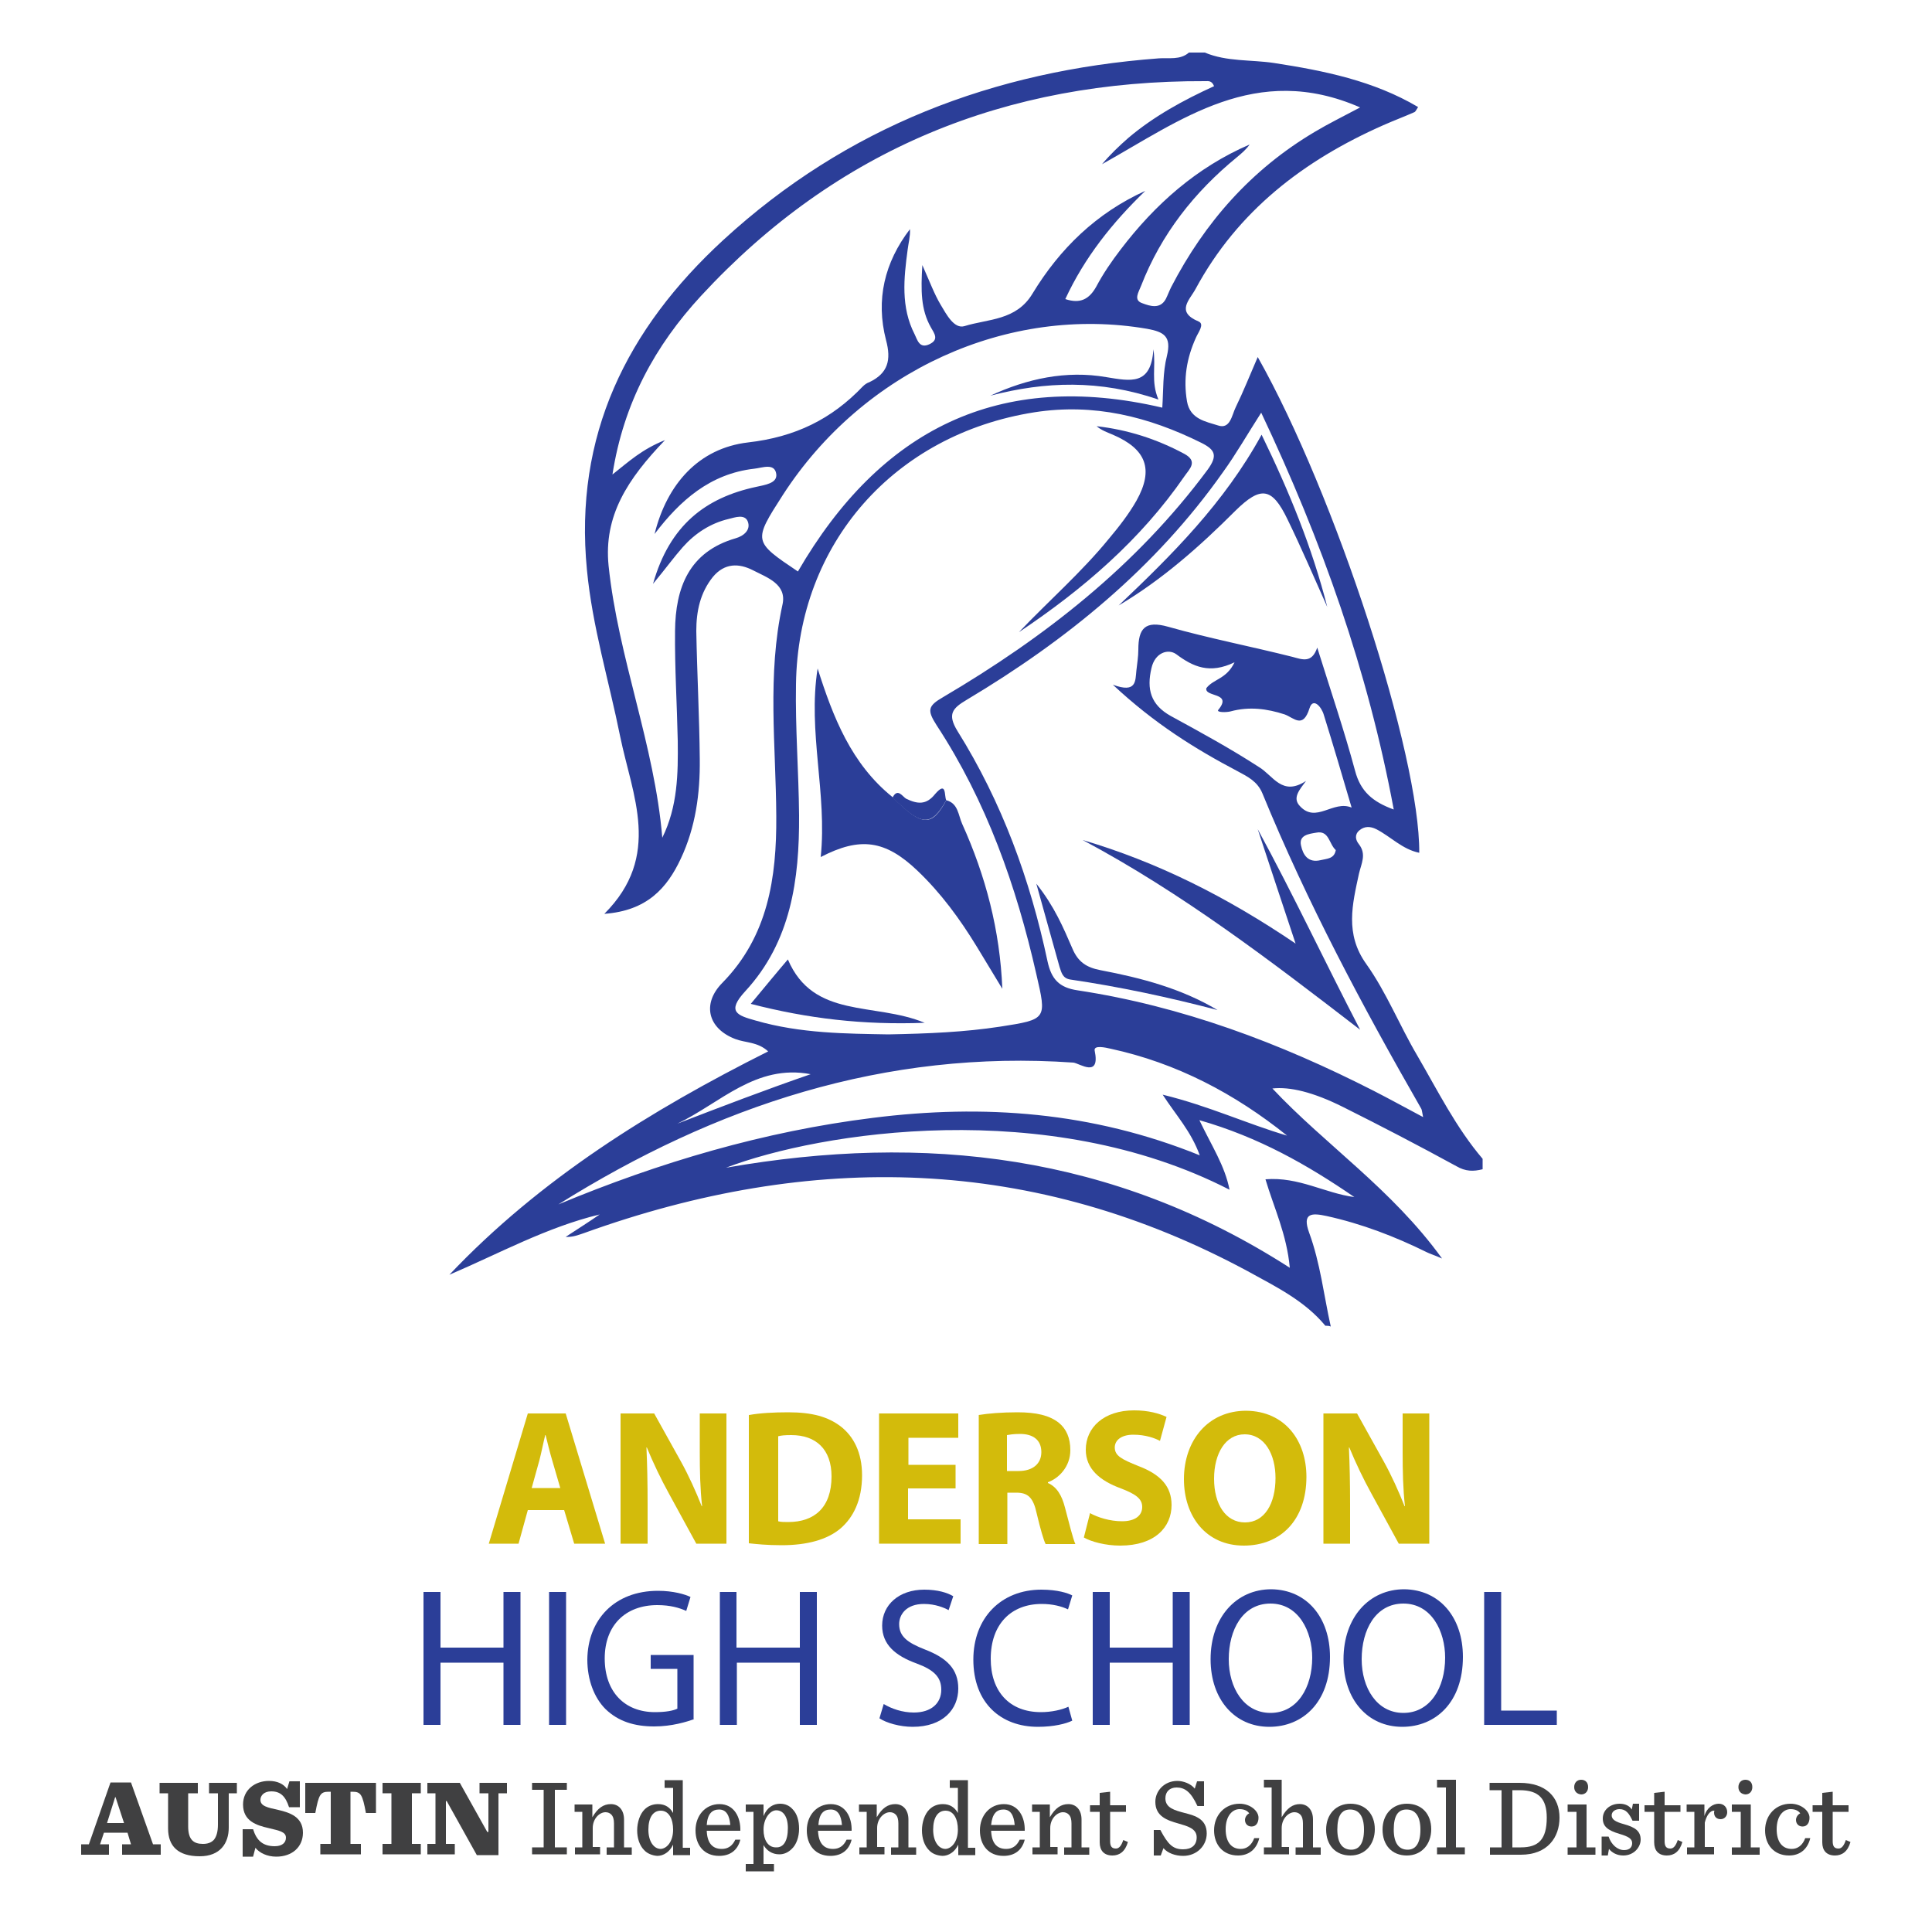 <?xml version="1.0" encoding="utf-8"?>
<!-- Generator: Adobe Illustrator 21.1.0, SVG Export Plug-In . SVG Version: 6.00 Build 0)  -->
<svg version="1.1" id="Layer_1" xmlns="http://www.w3.org/2000/svg" xmlns:xlink="http://www.w3.org/1999/xlink" x="0px" y="0px"
	 viewBox="0 0 500 500" style="enable-background:new 0 0 500 500;" xml:space="preserve">
<style type="text/css">
	.st0{fill:#D3BB0B;}
	.st1{fill:#2B3E98;}
	.st2{fill:#404041;}
</style>
<g id="Text">
	<g>
		<path class="st0" d="M136.6,390.8l-2.4,8.7h-7.7l10.1-33.7h9.8l10.2,33.7h-8l-2.6-8.7H136.6z M145,385.1l-2.1-7.2
			c-0.6-2-1.2-4.5-1.7-6.5h-0.1c-0.5,2-1,4.6-1.5,6.5l-2,7.2H145z"/>
		<path class="st0" d="M160.6,399.5v-33.7h8.7l6.9,12.4c2,3.6,3.9,7.8,5.4,11.6h0.1c-0.5-4.5-0.6-9-0.6-14.1v-9.9h6.9v33.7h-7.8
			l-7.1-13c-2-3.6-4.1-8-5.7-11.9l-0.1,0c0.2,4.5,0.3,9.2,0.3,14.7v10.2H160.6z"/>
		<path class="st0" d="M193.9,366.2c2.7-0.5,6.3-0.7,10.1-0.7c6.3,0,10.3,1.2,13.5,3.6c3.4,2.6,5.6,6.8,5.6,12.7
			c0,6.5-2.3,10.9-5.5,13.7c-3.5,3-8.8,4.4-15.3,4.4c-3.9,0-6.6-0.3-8.5-0.5V366.2z M201.4,393.7c0.6,0.2,1.7,0.2,2.6,0.2
			c6.8,0,11.2-3.8,11.2-11.8c0-7-4-10.7-10.4-10.7c-1.7,0-2.7,0.1-3.4,0.3V393.7z"/>
		<path class="st0" d="M247.2,385.2h-12.2v8h13.6v6.3h-21.1v-33.7H248v6.3h-12.9v7h12.2V385.2z"/>
		<path class="st0" d="M253.3,366.2c2.4-0.4,6-0.7,10-0.7c4.9,0,8.3,0.8,10.7,2.7c2,1.6,3,4,3,7.1c0,4.3-3,7.3-5.8,8.3v0.2
			c2.3,1,3.6,3.2,4.4,6.3c1,3.8,2.1,8.2,2.7,9.5h-7.7c-0.5-1-1.3-3.7-2.3-7.9c-0.9-4.2-2.3-5.4-5.3-5.4h-2.3v13.3h-7.4V366.2z
			 M260.7,380.7h2.9c3.7,0,5.9-1.9,5.9-4.9c0-3.1-2.1-4.7-5.5-4.7c-1.8,0-2.8,0.2-3.4,0.3V380.7z"/>
		<path class="st0" d="M282.1,391.6c2,1.1,5.1,2.1,8.3,2.1c3.4,0,5.2-1.5,5.2-3.7c0-2.1-1.6-3.3-5.5-4.8c-5.5-2-9.1-5.1-9.1-10
			c0-5.8,4.7-10.2,12.5-10.2c3.7,0,6.5,0.8,8.4,1.7l-1.7,6.2c-1.3-0.7-3.7-1.6-6.9-1.6s-4.8,1.5-4.8,3.3c0,2.2,1.9,3.1,6.1,4.8
			c5.8,2.2,8.6,5.3,8.6,10.1c0,5.7-4.3,10.5-13.3,10.5c-3.8,0-7.5-1-9.4-2.1L282.1,391.6z"/>
		<path class="st0" d="M338.1,382.2c0,11.1-6.6,17.8-16.2,17.8c-9.8,0-15.5-7.6-15.5-17.2c0-10.1,6.3-17.7,16.1-17.7
			C332.6,365.2,338.1,372.9,338.1,382.2z M314.2,382.7c0,6.6,3,11.3,8,11.3c5.1,0,7.9-4.9,7.9-11.5c0-6.1-2.8-11.3-8-11.3
			C317.2,371.2,314.2,376.1,314.2,382.7z"/>
		<path class="st0" d="M342.5,399.5v-33.7h8.7l6.9,12.4c2,3.6,3.9,7.8,5.4,11.6h0.1c-0.5-4.5-0.6-9-0.6-14.1v-9.9h6.9v33.7H362
			l-7.1-13c-2-3.6-4.1-8-5.7-11.9l-0.1,0c0.2,4.5,0.3,9.2,0.3,14.7v10.2H342.5z"/>
	</g>
	<g>
		<path class="st1" d="M114,412v14.4h16.3V412h4.4v34.4h-4.4v-16.1H114v16.1h-4.4V412H114z"/>
		<path class="st1" d="M146.5,412v34.4h-4.4V412H146.5z"/>
		<path class="st1" d="M179.7,444.9c-2,0.7-5.8,1.9-10.4,1.9c-5.1,0-9.3-1.3-12.6-4.5c-2.9-2.9-4.7-7.5-4.7-12.8
			c0.1-10.3,7-17.8,18.3-17.8c3.9,0,7,0.9,8.4,1.6l-1.1,3.6c-1.8-0.8-4.1-1.5-7.5-1.5c-8.2,0-13.6,5.2-13.6,13.8
			c0,8.7,5.2,13.9,13,13.9c2.9,0,4.8-0.4,5.8-0.9v-10.3h-6.9v-3.6h11.1V444.9z"/>
		<path class="st1" d="M190.6,412v14.4H207V412h4.4v34.4H207v-16.1h-16.3v16.1h-4.4V412H190.6z"/>
		<path class="st1" d="M228.7,441c2,1.2,4.8,2.2,7.8,2.2c4.5,0,7.1-2.4,7.1-5.9c0-3.2-1.8-5.1-6.4-6.8c-5.5-2-8.9-4.9-8.9-9.8
			c0-5.4,4.4-9.3,10.9-9.3c3.5,0,6,0.8,7.5,1.7l-1.2,3.6c-1.1-0.6-3.4-1.6-6.4-1.6c-4.6,0-6.4,2.8-6.4,5.2c0,3.2,2.1,4.8,6.7,6.6
			c5.7,2.2,8.6,5.1,8.6,10.1c0,5.3-3.9,9.9-11.8,9.9c-3.3,0-6.8-1-8.6-2.2L228.7,441z"/>
		<path class="st1" d="M277.5,445.3c-1.6,0.8-4.8,1.6-8.9,1.6c-9.5,0-16.7-6.1-16.7-17.4c0-10.8,7.2-18.1,17.6-18.1
			c4.2,0,6.9,0.9,8,1.5l-1.1,3.6c-1.7-0.8-4-1.4-6.8-1.4c-7.9,0-13.2,5.2-13.2,14.2c0,8.4,4.8,13.8,13,13.8c2.7,0,5.4-0.6,7.1-1.4
			L277.5,445.3z"/>
		<path class="st1" d="M287.2,412v14.4h16.3V412h4.4v34.4h-4.4v-16.1h-16.3v16.1h-4.4V412H287.2z"/>
		<path class="st1" d="M344.2,428.8c0,11.8-7.1,18.1-15.7,18.1c-8.9,0-15.2-7-15.2-17.5c0-10.9,6.7-18.1,15.7-18.1
			C338.2,411.4,344.2,418.6,344.2,428.8z M318,429.4c0,7.4,3.9,13.9,10.8,13.9c6.9,0,10.8-6.5,10.8-14.3c0-6.8-3.5-14-10.8-14
			C321.6,415,318,421.8,318,429.4z"/>
		<path class="st1" d="M378.6,428.8c0,11.8-7.1,18.1-15.7,18.1c-8.9,0-15.2-7-15.2-17.5c0-10.9,6.7-18.1,15.7-18.1
			C372.6,411.4,378.6,418.6,378.6,428.8z M352.4,429.4c0,7.4,3.9,13.9,10.8,13.9c6.9,0,10.8-6.5,10.8-14.3c0-6.8-3.5-14-10.8-14
			C356,415,352.4,421.8,352.4,429.4z"/>
		<path class="st1" d="M384.1,412h4.4v30.7h14.4v3.7h-18.8V412z"/>
	</g>
	<path class="st2" d="M33,474.3h-6.1l-1,3h2.3v2.7H21v-2.7h2l5.6-16h5.3l5.7,16h2v2.7h-10v-2.7h2.3L33,474.3z M27.7,471.8h4.4
		l-2.2-6.7h-0.1L27.7,471.8z"/>
	<path class="st2" d="M43.5,473.2v-9.1h-2.2v-2.7h9.9v2.7h-2.5v8.6c0,3.4,1.4,4.5,3.8,4.5c1.2,0,2.1-0.3,2.8-1
		c0.7-0.8,1.1-2.1,1.1-4v-8.1h-2.3v-2.7h7.2v2.7h-2.1v8.9c0,4-2.2,7.4-7.5,7.4C46.1,480.4,43.5,477.8,43.5,473.2"/>
	<path class="st2" d="M62.7,473.4h2.8c0.9,2.9,2.5,4.4,5.6,4.4c1.9,0,2.9-0.9,2.9-2.2c0-1.5-1.6-1.8-4.5-2.5
		c-3.1-0.7-6.6-1.8-6.6-6.1c0-3.8,3.1-6.1,6.7-6.1c2.2,0,3.8,0.8,4.7,2.1l0.6-2h2.7v6.7h-2.8c-0.9-2.8-2.2-4.1-4.6-4.1
		c-1.9,0-2.8,1.1-2.8,2.2c0,1.6,1.8,2,4.6,2.6c3,0.7,6.4,1.8,6.4,5.9c0,3.7-2.8,6.2-6.9,6.2c-2.4,0-4.4-1-5.4-2.3l-0.6,2.3h-2.7
		V473.4z"/>
	<path class="st2" d="M82.9,477.2h2.7v-13.5h-0.5c-2.2,0-2.6,0.7-3.5,5.5h-2.6v-7.8h18.3v7.8h-2.6c-0.9-4.8-1.3-5.5-3.5-5.5h-0.5
		v13.5h2.7v2.7H82.9V477.2z"/>
	<polygon class="st2" points="99,477.2 101.3,477.2 101.3,464.1 99,464.1 99,461.4 108.9,461.4 108.9,464.1 106.6,464.1 
		106.6,477.2 108.9,477.2 108.9,479.9 99,479.9 	"/>
	<polygon class="st2" points="115.6,466.1 115.4,466.1 115.4,477.2 117.7,477.2 117.7,479.9 110.6,479.9 110.6,477.2 112.7,477.2 
		112.7,464.1 110.6,464.1 110.6,461.4 119,461.4 126.1,474.1 126.4,474.1 126.4,464.1 124.1,464.1 124.1,461.4 131.2,461.4 
		131.2,464.1 129,464.1 129,480.1 123.4,480.1 	"/>
	<polygon class="st2" points="137.7,478.1 140.7,478.1 140.7,463.2 137.7,463.2 137.7,461.4 146.7,461.4 146.7,463.2 143.6,463.2 
		143.6,478.1 146.7,478.1 146.7,479.9 137.7,479.9 	"/>
	<path class="st2" d="M148.7,478.1h2v-9.2h-2V467h4.6v3.3c1.4-2.4,2.9-3.4,4.8-3.4c2,0,3.4,1.5,3.4,4v7.2h2v1.9h-6.5v-1.9h1.9v-6.2
		c0-1-0.2-1.8-0.7-2.3c-0.4-0.4-0.9-0.6-1.5-0.6c-1.5,0-3.3,1.6-3.3,4.1v4.9h1.9v1.9h-6.5V478.1z"/>
	<path class="st2" d="M166.7,478.8c-1.2-1.2-1.8-3.1-1.8-5.1c0-2.1,0.7-4.2,1.9-5.4c0.9-0.9,2.1-1.4,3.5-1.4c1.9,0,3.1,0.9,3.9,2.3
		v-6.5H172v-2h4.7v17.5h1.9v1.9h-4.4v-2.7c-0.9,1.9-2.5,2.9-4.1,2.9C168.8,480.2,167.5,479.7,166.7,478.8 M174.2,473.5
		c0-2.6-1-4.9-3.2-4.9c-2,0-3.2,1.8-3.2,4.9c0,3.2,1.5,5,3.2,5C172.6,478.4,174.2,476.6,174.2,473.5"/>
	<path class="st2" d="M182.9,473.7c0.1,3.2,1.4,4.8,3.9,4.8c1.5,0,2.7-0.7,3.5-2.4h1.3c-0.7,2.8-2.7,4.2-5.5,4.2
		c-3.9,0-6.1-2.8-6.1-6.6c0-3.9,2.6-6.8,6.2-6.8c3.8,0,5.5,3.4,5.4,6.9H182.9z M182.9,472.3h6.1c-0.2-2.4-1-4-2.9-4
		C184.3,468.3,183.1,469.4,182.9,472.3"/>
	<path class="st2" d="M193,482.4h2v-13.5h-2V467h4.6v3c0.9-2.3,2.6-3.2,4.3-3.2c1.3,0,2.4,0.5,3.2,1.4c1.2,1.2,1.7,3,1.7,5.1
		c0,2.1-0.7,4.1-1.9,5.2c-0.9,0.9-2,1.4-3.2,1.4c-1.9,0-3.3-1-4.1-2.4v4.9h2.7v1.9H193V482.4z M203.9,473.1c0-3.1-1.3-4.6-3-4.6
		c-1.6,0-3.3,2.1-3.3,5c0,2.6,1.1,4.6,3.2,4.6C202.8,478.2,203.9,476.4,203.9,473.1"/>
	<path class="st2" d="M211.7,473.7c0.1,3.2,1.4,4.8,3.9,4.8c1.5,0,2.7-0.7,3.5-2.4h1.3c-0.7,2.8-2.7,4.2-5.5,4.2
		c-3.9,0-6.1-2.8-6.1-6.6c0-3.9,2.6-6.8,6.2-6.8c3.8,0,5.5,3.4,5.4,6.9H211.7z M211.8,472.3h6.1c-0.2-2.4-1-4-2.9-4
		C213.1,468.3,212,469.4,211.8,472.3"/>
	<path class="st2" d="M222.3,478.1h2v-9.2h-2V467h4.6v3.3c1.4-2.4,2.9-3.4,4.8-3.4c2,0,3.4,1.5,3.4,4v7.2h2v1.9h-6.5v-1.9h1.9v-6.2
		c0-1-0.2-1.8-0.7-2.3c-0.4-0.4-0.9-0.6-1.5-0.6c-1.5,0-3.3,1.6-3.3,4.1v4.9h1.9v1.9h-6.5V478.1z"/>
	<path class="st2" d="M240.4,478.8c-1.2-1.2-1.8-3.1-1.8-5.1c0-2.1,0.7-4.2,1.9-5.4c0.9-0.9,2.1-1.4,3.5-1.4c1.9,0,3.1,0.9,3.9,2.3
		v-6.5h-2.1v-2h4.7v17.5h1.9v1.9h-4.4v-2.7c-0.9,1.9-2.5,2.9-4.1,2.9C242.4,480.2,241.2,479.7,240.4,478.8 M247.9,473.5
		c0-2.6-1-4.9-3.2-4.9c-2,0-3.2,1.8-3.2,4.9c0,3.2,1.5,5,3.2,5C246.3,478.4,247.9,476.6,247.9,473.5"/>
	<path class="st2" d="M256.5,473.7c0.1,3.2,1.4,4.8,3.9,4.8c1.5,0,2.7-0.7,3.5-2.4h1.3c-0.7,2.8-2.7,4.2-5.5,4.2
		c-3.9,0-6.1-2.8-6.1-6.6c0-3.9,2.6-6.8,6.2-6.8c3.8,0,5.5,3.4,5.4,6.9H256.5z M256.5,472.3h6.1c-0.2-2.4-1-4-2.9-4
		C257.9,468.3,256.8,469.4,256.5,472.3"/>
	<path class="st2" d="M267.1,478.1h2v-9.2h-2V467h4.6v3.3c1.4-2.4,2.9-3.4,4.8-3.4c2,0,3.4,1.5,3.4,4v7.2h2v1.9h-6.5v-1.9h1.9v-6.2
		c0-1-0.2-1.8-0.7-2.3c-0.4-0.4-0.9-0.6-1.5-0.6c-1.5,0-3.3,1.6-3.3,4.1v4.9h1.9v1.9h-6.5V478.1z"/>
	<path class="st2" d="M287.3,463.7v3.5h4.1v1.7h-4.1v7.6c0,1.3,0.4,1.9,1.5,1.9c0.8,0,1.4-0.7,1.9-2.2l1.2,0.5
		c-0.7,2.5-2.2,3.5-4,3.5c-2.2,0-3.3-1.3-3.3-3.4v-7.9h-2.5v-1.7h2.5V464L287.3,463.7z"/>
	<path class="st2" d="M298.6,473.6h1.7c2,3.8,3.3,5,5.9,5c2.2,0,3.5-1.1,3.5-3.1c0-2.3-2.4-2.9-4.8-3.6c-2.8-0.8-5.9-1.8-5.9-5.6
		c0-2.8,2.3-5.4,5.7-5.4c1.5,0,3.5,0.7,4.5,2l0.6-1.9h1.8v6.4h-1.7c-1.7-3.7-3.3-4.8-5.4-4.8c-1.8,0-2.9,1.1-2.9,2.8
		c0,2.5,2.4,3.1,5,3.8c2.8,0.7,5.7,1.6,5.7,5.3c0,3.2-2.6,5.8-6.1,5.8c-2,0-4-0.7-5.1-2l-0.7,1.9h-1.8V473.6z"/>
	<path class="st2" d="M314.2,473.7c0-4,2.8-6.9,6.6-6.9c2.8,0,4.9,1.9,4.9,3.6c0,1.3-0.6,2.3-1.8,2.3c-1.1,0-1.7-0.8-1.7-1.7
		c0-0.8,0.6-1.5,1.1-1.7c-0.4-0.6-1.2-1.1-2.5-1.1c-1.9,0-3.6,1.8-3.6,5.2c0,3.2,1.4,5.1,3.9,5.1c1.5,0,2.8-0.9,3.5-2.8h1.3
		c-0.7,2.9-2.7,4.5-5.5,4.5C316.5,480.2,314.2,477.4,314.2,473.7"/>
	<path class="st2" d="M327.1,478.1h2v-15.5h-2v-2h4.6v9.7c1.4-2.4,2.9-3.4,4.7-3.4c2,0,3.4,1.5,3.4,4v7.2h2v1.9h-6.5v-1.9h1.9v-6.2
		c0-1-0.2-1.8-0.7-2.3c-0.4-0.4-0.9-0.6-1.5-0.6c-1.5,0-3.3,1.6-3.3,4.1v4.9h1.9v1.9h-6.5V478.1z"/>
	<path class="st2" d="M343.2,473.5c0-3.9,2.5-6.7,6.3-6.7c3.9,0,6.3,2.7,6.3,6.6c0,3.9-2.5,6.8-6.3,6.8
		C345.6,480.2,343.2,477.5,343.2,473.5 M353,473.5c0-3.6-1.4-5.2-3.6-5.2c-2.2,0-3.3,1.6-3.3,5.2c0,3.6,1.4,5.2,3.6,5.2
		C351.8,478.7,353,477,353,473.5"/>
	<path class="st2" d="M357.8,473.5c0-3.9,2.5-6.7,6.3-6.7c3.9,0,6.3,2.7,6.3,6.6c0,3.9-2.5,6.8-6.3,6.8
		C360.2,480.2,357.8,477.5,357.8,473.5 M367.6,473.5c0-3.6-1.4-5.2-3.6-5.2c-2.2,0-3.3,1.6-3.3,5.2c0,3.6,1.4,5.2,3.6,5.2
		C366.4,478.7,367.6,477,367.6,473.5"/>
	<polygon class="st2" points="371.9,478.1 374.2,478.1 374.2,462.6 371.9,462.6 371.9,460.6 376.8,460.6 376.8,478.1 379.1,478.1 
		379.1,479.9 371.9,479.9 	"/>
	<path class="st2" d="M385.5,478.1h3.1v-14.8h-3.1v-1.9h7.8c6.8,0,10.3,3.7,10.3,9c0,5.1-3.1,9.6-10,9.6h-8V478.1z M393.6,478.1
		c4.6,0,6.7-2.1,6.7-7.7c0-4.9-2.1-7.1-7-7.1h-1.9v14.8H393.6z"/>
	<path class="st2" d="M405.7,478.1h2.3v-9.2h-2.3V467h4.9v11.1h2.3v1.9h-7.2V478.1z M407.4,462.5c0-1.1,0.7-1.9,1.8-1.9
		c1.1,0,1.8,0.7,1.8,1.9c0,1.1-0.7,1.9-1.8,1.9C408.1,464.3,407.4,463.6,407.4,462.5"/>
	<path class="st2" d="M414.6,475.3h1.7c0.7,2.1,2.3,3.5,4,3.5c1.5,0,2.1-0.8,2.1-1.8c0-1.1-0.9-1.7-3.3-2.4c-3-0.9-4.3-1.9-4.3-4
		c0-2.1,1.8-3.8,4.4-3.8c1.3,0,2.5,0.5,3.1,1.5l0.3-1.5h1.6v4.4h-1.7c-0.9-1.9-1.7-3-3.4-3c-1,0-2,0.6-2,1.6c0,1.1,1,1.7,3.2,2.3
		c2.9,0.8,4.3,1.8,4.3,4c0,1.9-1.7,4.1-4.5,4.1c-1.6,0-2.9-0.7-3.7-1.7l-0.3,1.7h-1.6V475.3z"/>
	<path class="st2" d="M430.8,463.7v3.5h4.1v1.7h-4.1v7.6c0,1.3,0.4,1.9,1.5,1.9c0.8,0,1.4-0.7,1.9-2.2l1.2,0.5
		c-0.7,2.5-2.2,3.5-4,3.5c-2.2,0-3.3-1.3-3.3-3.4v-7.9h-2.5v-1.7h2.5V464L430.8,463.7z"/>
	<path class="st2" d="M436.5,478.1h2v-9.2h-2V467h4.6v3c0.6-2.2,2.3-3.2,3.7-3.2c1.4,0,2.2,1,2.2,2.2c0,1-0.7,1.8-1.7,1.8
		c-1,0-1.7-0.6-1.7-1.7c0-0.1,0-0.3,0.1-0.5c-1.2-0.1-2.1,1.4-2.5,3.1v6.3h2.4v1.9h-7V478.1z"/>
	<path class="st2" d="M448.2,478.1h2.3v-9.2h-2.3V467h4.9v11.1h2.3v1.9h-7.2V478.1z M449.9,462.5c0-1.1,0.7-1.9,1.8-1.9
		c1.1,0,1.8,0.7,1.8,1.9c0,1.1-0.7,1.9-1.8,1.9C450.6,464.3,449.9,463.6,449.9,462.5"/>
	<path class="st2" d="M456.8,473.7c0-4,2.8-6.9,6.6-6.9c2.8,0,4.9,1.9,4.9,3.6c0,1.3-0.6,2.3-1.8,2.3c-1.1,0-1.7-0.8-1.7-1.7
		c0-0.8,0.6-1.5,1.1-1.7c-0.4-0.6-1.2-1.1-2.5-1.1c-1.9,0-3.6,1.8-3.6,5.2c0,3.2,1.4,5.1,3.9,5.1c1.5,0,2.8-0.9,3.5-2.8h1.3
		c-0.7,2.9-2.7,4.5-5.5,4.5C459.1,480.2,456.8,477.4,456.8,473.7"/>
	<path class="st2" d="M474.3,463.7v3.5h4.1v1.7h-4.1v7.6c0,1.3,0.4,1.9,1.5,1.9c0.8,0,1.4-0.7,1.9-2.2l1.2,0.5
		c-0.7,2.5-2.2,3.5-4,3.5c-2.2,0-3.3-1.3-3.3-3.4v-7.9h-2.5v-1.7h2.5V464L474.3,463.7z"/>
</g>
<g id="Mascot">
	<path class="st1" d="M343,343.1c-5.3-6.4-12.6-10-19.7-13.9C267.6,299,210,297.9,151.2,319.1c-1.5,0.5-2.9,1.1-4.8,1
		c2.9-1.9,5.9-3.8,8.8-5.8c-13.7,3.3-26,10.1-38.9,15.6c23.5-24.8,52-42.5,82.5-57.8c-2.7-2.5-5.9-2.2-8.5-3.2
		c-7.1-2.7-8.7-9.1-3.4-14.5c11.9-12.1,14.1-27.3,14-43.2c-0.1-18.3-2.4-36.5,1.6-54.7c1.2-5.3-3.9-7-7.6-8.9
		c-3.7-1.9-7.4-1.9-10.4,1.7c-3.3,4.1-4.3,8.9-4.3,14c0.2,11.1,0.8,22.1,0.9,33.2c0.1,8.9-1.1,17.6-4.9,25.7
		c-3.6,7.7-8.8,13.5-19.8,14.3c15-15,7.2-30.7,4.1-45.9c-2.9-14.4-7.2-28.4-8.6-43.1c-3.4-34.8,10.3-62.4,35.3-85.4
		c31.9-29.3,70-43.8,112.7-47c2.6-0.2,5.5,0.5,7.8-1.5c1.4,0,2.7,0,4.1,0c5.7,2.4,11.9,1.8,17.9,2.7c13,2,25.8,4.6,37.3,11.4
		c-0.4,0.6-0.6,1.1-0.9,1.3c-2.7,1.2-5.4,2.2-8.1,3.4c-20.6,9.1-37.7,22.2-48.6,42.4c-1.5,2.8-5.2,5.9,0.8,8.4
		c1.6,0.7-0.1,2.8-0.7,4.2c-2.4,5.3-3.3,10.7-2.3,16.5c0.8,4.6,4.9,5.2,8,6.2c3.2,1.1,3.6-2.7,4.6-4.7c2-4.1,3.7-8.4,5.7-13
		c20.1,35.6,42,103,41.8,128.3c-4.4-0.9-7.4-4.2-11.1-6.1c-1.6-0.8-3.1-0.8-4.4,0.3c-1.3,1.1-1,2.5-0.1,3.6c2,2.6,0.6,5,0,7.6
		c-1.7,7.9-3.7,15.6,1.9,23.4c5.2,7.3,8.6,15.9,13.2,23.7c5.3,9.1,10,18.6,16.9,26.7c0,0.9,0,1.8,0,2.7c-2.4,0.6-4.4,0.6-6.8-0.8
		c-9.7-5.3-19.5-10.4-29.3-15.3c-7.8-3.9-13.8-5.3-18.3-4.8c13.7,14.6,30.9,26,43.9,44c-2.3-1-3.1-1.2-3.9-1.6
		c-8.3-4.1-16.9-7.4-26-9.4c-3.7-0.8-6.4-0.9-4.5,4.3c2.9,7.9,3.8,16.2,5.6,24.3C343.9,343.1,343.5,343.1,343,343.1z M314.2,22.3
		c-0.6-1.5-1.5-1.3-2.3-1.3c-51.5-0.2-95.4,17.6-130.5,55.6c-11.8,12.8-20,27.6-22.9,46.2c4.3-3.4,7.6-6.5,13.6-8.9
		c-9.7,10.1-15.9,19.6-14.6,32.5c2.5,23.9,11.9,46.4,13.9,70.4c4-8.1,4.1-16.6,4-25.1c-0.2-9.5-0.8-19-0.7-28.4
		c0.1-11.2,3.6-20.5,15.7-24c2.1-0.6,4-2.2,3.1-4.4c-0.8-1.9-3.3-1-4.9-0.6c-4.7,1.1-8.7,3.7-11.9,7.3c-2.3,2.6-4.3,5.4-7.7,9.5
		c4.3-15.2,13.6-22.3,26.7-25.1c2.2-0.5,5.5-0.9,5.2-3.3c-0.4-3-3.7-1.6-5.7-1.4c-11.4,1.3-19.2,8.2-25.8,16.9
		c3.2-12.9,11.4-22.2,24.2-23.7c12.2-1.4,21.6-6,29.7-14.5c0.5-0.5,1.1-0.9,1.7-1.1c4.8-2.3,5.7-5.7,4.3-10.9
		c-2.7-10.4-0.4-20.1,6.2-28.7c0.1,1.9-0.4,3.6-0.6,5.3c-1,7.4-1.8,14.9,1.8,21.9c0.7,1.4,1.2,3.8,3.8,2.6c2.6-1.2,1.3-2.8,0.4-4.4
		c-2.6-4.6-2.6-9.5-2.2-16.1c2,4.5,3.1,7.5,4.7,10.2c1.5,2.5,3.5,6.4,6.2,5.6c6.1-1.9,13.4-1.4,17.6-8.4
		c7.1-11.7,16.6-20.9,29.2-26.6c-8.5,8.2-15.7,17.2-20.7,28c3.9,1.3,6.2,0,8-3.2c1.8-3.4,4-6.6,6.3-9.6
		c8.9-11.7,19.7-21.3,33.4-27.2c-0.9,1.3-2.1,2.3-3.3,3.3c-11,9-19.6,19.9-24.8,33.3c-0.6,1.6-2.1,3.7,0.4,4.5
		c1.9,0.7,4.5,1.6,6-1.1c0.5-1,0.9-2.1,1.4-3.1c8.7-16.8,20.8-30.5,37.2-40.2c3.5-2.1,7.2-3.9,11.7-6.3
		C325,16,305.6,31.1,285.2,42.5c2.1-2.5,4.4-4.7,6.8-6.8C298.6,30.1,306.3,25.9,314.2,22.3z M229.9,267.7c10.5-0.2,19.7-0.6,28.9-2
		c12.2-1.9,12.1-1.9,9.4-13.6c-5.2-22.9-12.9-44.7-25.8-64.4c-2.5-3.9-2.3-5,1.7-7.3c26.3-15.5,50-34,68.4-58.8c2.7-3.7,2-5.2-1.6-7
		c-13.7-6.8-27.8-10.3-43.2-7.9c-36.2,5.7-61.2,33.9-61.7,70.4c-0.2,11.3,0.7,22.6,0.8,33.9c0.1,16.6-2.1,32.7-13.9,45.5
		c-5,5.4-2,6.3,2.6,7.6C207.2,267.5,219.2,267.5,229.9,267.7z M360.7,209.5c-6.7-36-18.6-69.5-34.3-102.7
		c-3.6,5.6-6.5,10.7-9.9,15.4C299,147,276,165.7,250.2,181.1c-3.7,2.2-5.1,3.7-2.4,8.1c11.5,18.4,18.8,38.4,23.3,59.6
		c1,4.6,3,6.8,7.8,7.5c27,4.1,52.3,13.6,76.6,26c4.1,2.1,8.1,4.3,12.8,6.8c-0.3-1.4-0.3-1.9-0.5-2.2c-15.2-26.5-29.5-53.3-41.1-81.6
		c-1.3-3.1-3.8-4.3-6.4-5.7c-11-5.8-21.5-12.3-32.3-22.4c6.2,2.3,5.8-1,6.1-3.7c0.2-1.8,0.5-3.6,0.5-5.4c0-5.4,1.7-7.6,7.7-5.9
		c10.6,3,21.5,5.1,32.2,7.8c2.6,0.7,5,1.7,6.4-2.4c3.5,11.2,7,21.5,9.8,31.9C352.1,204.8,355.2,207.5,360.7,209.5z M144.5,311.7
		c26.2-10.9,53.2-18.9,81.4-22.4c28.6-3.6,56.7-1.6,84.6,9.7c-2.3-6.3-6.1-10.3-9.6-15.7c11.9,2.9,21.7,7.5,32.2,10.6
		c-13.6-10.9-28.6-18.8-45.7-22.5c-1.3-0.3-4.4-1-4.1,0.5c1.5,7.2-3.9,3.3-5.5,3.1C229,271.6,185.2,286.2,144.5,311.7z M206.5,147.9
		c21.3-36.7,52-52.3,94.3-42.4c0.3-4.5,0.1-9.1,1.2-13.4c1.2-5-0.7-6.2-5.1-7c-36-6.2-73.5,10.8-94.3,43
		C194.9,140.1,194.9,140.1,206.5,147.9z M350.5,309.8c-12.1-8.3-24.7-15.5-40.1-19.9c3.2,6.7,6.6,11.8,7.8,18
		c-47.1-24.2-105.9-15-130.3-5.7c51.4-9,100.2-3.5,145.9,25.9c-0.8-8.7-4.1-15.5-6.3-22.9C336.1,304.5,342.9,308.8,350.5,309.8z
		 M338,202.1c-1.7,2.3-3.6,4.4-1.6,6.5c4.2,4.6,8.6-1.6,13.4,0.4c-2.5-8.5-4.8-16.3-7.2-24c-0.6-2.1-2.8-4.6-3.7-1.7
		c-1.7,5.4-4,2.5-6.4,1.6c-4.6-1.5-9.2-2.1-14-0.8c-1.1,0.3-3.8,0.3-3.2-0.4c3.8-4.6-3.6-3.2-3.1-5.6c1.8-2.4,5.2-2.3,7.3-6.7
		c-6.4,3.1-10.7,1.2-15.1-2.1c-2.1-1.5-5.5-0.4-6.4,3.6c-1.3,5.5-0.2,9.5,5,12.4c7.7,4.2,15.4,8.4,22.8,13.2
		C329.5,200.7,331.8,206.2,338,202.1z M209.8,278c-14.2-2.7-23.4,7.5-34.5,12.8C186.7,286.4,198.2,282,209.8,278z M345.7,220
		c-1.8-1.6-1.7-5.2-5.1-4.5c-1.8,0.3-4.5,0.6-3.9,3.3c0.5,2.4,1.8,4.6,5.1,3.8C343.4,222.2,345.3,222.3,345.7,220z"/>
	<path class="st1" d="M244.9,207.1c3.1,0.8,3.1,3.9,4.1,6.1c6.1,13.5,9.8,27.6,10.4,42.7c-2.2-3.6-4.4-7.3-6.6-10.9
		c-4.4-7.2-9.3-13.9-15.4-19.7c-8.3-7.9-14.8-8.8-25-3.5c1.7-16.5-3.4-32.4-0.8-48.8c4,12.6,8.7,24.7,19.4,33.3
		C238.6,213.9,241.1,214.1,244.9,207.1z"/>
	<path class="st1" d="M263.7,163.6c7.7-8.1,16.2-15.5,23.3-24.2c2.6-3.1,5.1-6.3,7.1-9.8c4.6-8.2,2.5-13.4-6.1-17.1
		c-1.4-0.6-2.9-1.1-4.2-2.2c8,0.9,15.5,3.3,22.6,7.1c3.8,2,1.4,4,0.1,5.9C295.2,139.7,280.3,152.5,263.7,163.6z"/>
	<path class="st1" d="M239.3,264.7c-16,0.6-30.3-1.1-45-4.9c3.5-4.2,6.6-8,9.6-11.5C210.5,263.8,226.3,259.3,239.3,264.7z"/>
	<path class="st1" d="M244.9,207.1c-3.9,6.9-6.4,6.8-13.9-0.7c1.3-2.6,2.6-0.2,3.5,0.3c2.9,1.4,5.2,1.7,7.5-1.2
		C245.1,201.9,244.3,206.1,244.9,207.1z"/>
	<path class="st1" d="M280.2,217.4c19.3,5.7,37.1,14.6,55.1,26.8c-3.6-10.8-6.7-20.2-9.8-29.6c9.3,17.1,17.5,34.6,26.5,51.9
		C328.9,248.7,305.9,231.1,280.2,217.4z"/>
	<path class="st1" d="M326.5,112.5c7.2,14.8,13.1,29.3,17,44.6c-3.4-7.6-6.7-15.3-10.3-22.7c-4-8.3-6.9-8.7-13.5-2.2
		c-9.2,9.2-18.9,17.8-30.2,24.5C303.3,143.6,316.8,130.2,326.5,112.5z"/>
	<path class="st1" d="M315.1,261.4c-12.6-3.3-25.2-6-38.1-7.9c-2-0.3-2.3-1.8-2.8-3.3c-1.9-6.7-3.7-13.3-6-21.5
		c4.7,5.9,7,11.4,9.3,16.7c1.5,3.6,3.7,5,7.4,5.7C295.4,253.1,305.7,255.8,315.1,261.4z"/>
	<path class="st1" d="M256.3,102.4c9.5-4.4,19.6-6.6,30-4.8c6.2,1,11.6,2.3,12.2-7.2c0.7,4.5-0.7,8.3,1.3,13
		C284.6,98.2,270.5,98.7,256.3,102.4z"/>
</g>
</svg>
